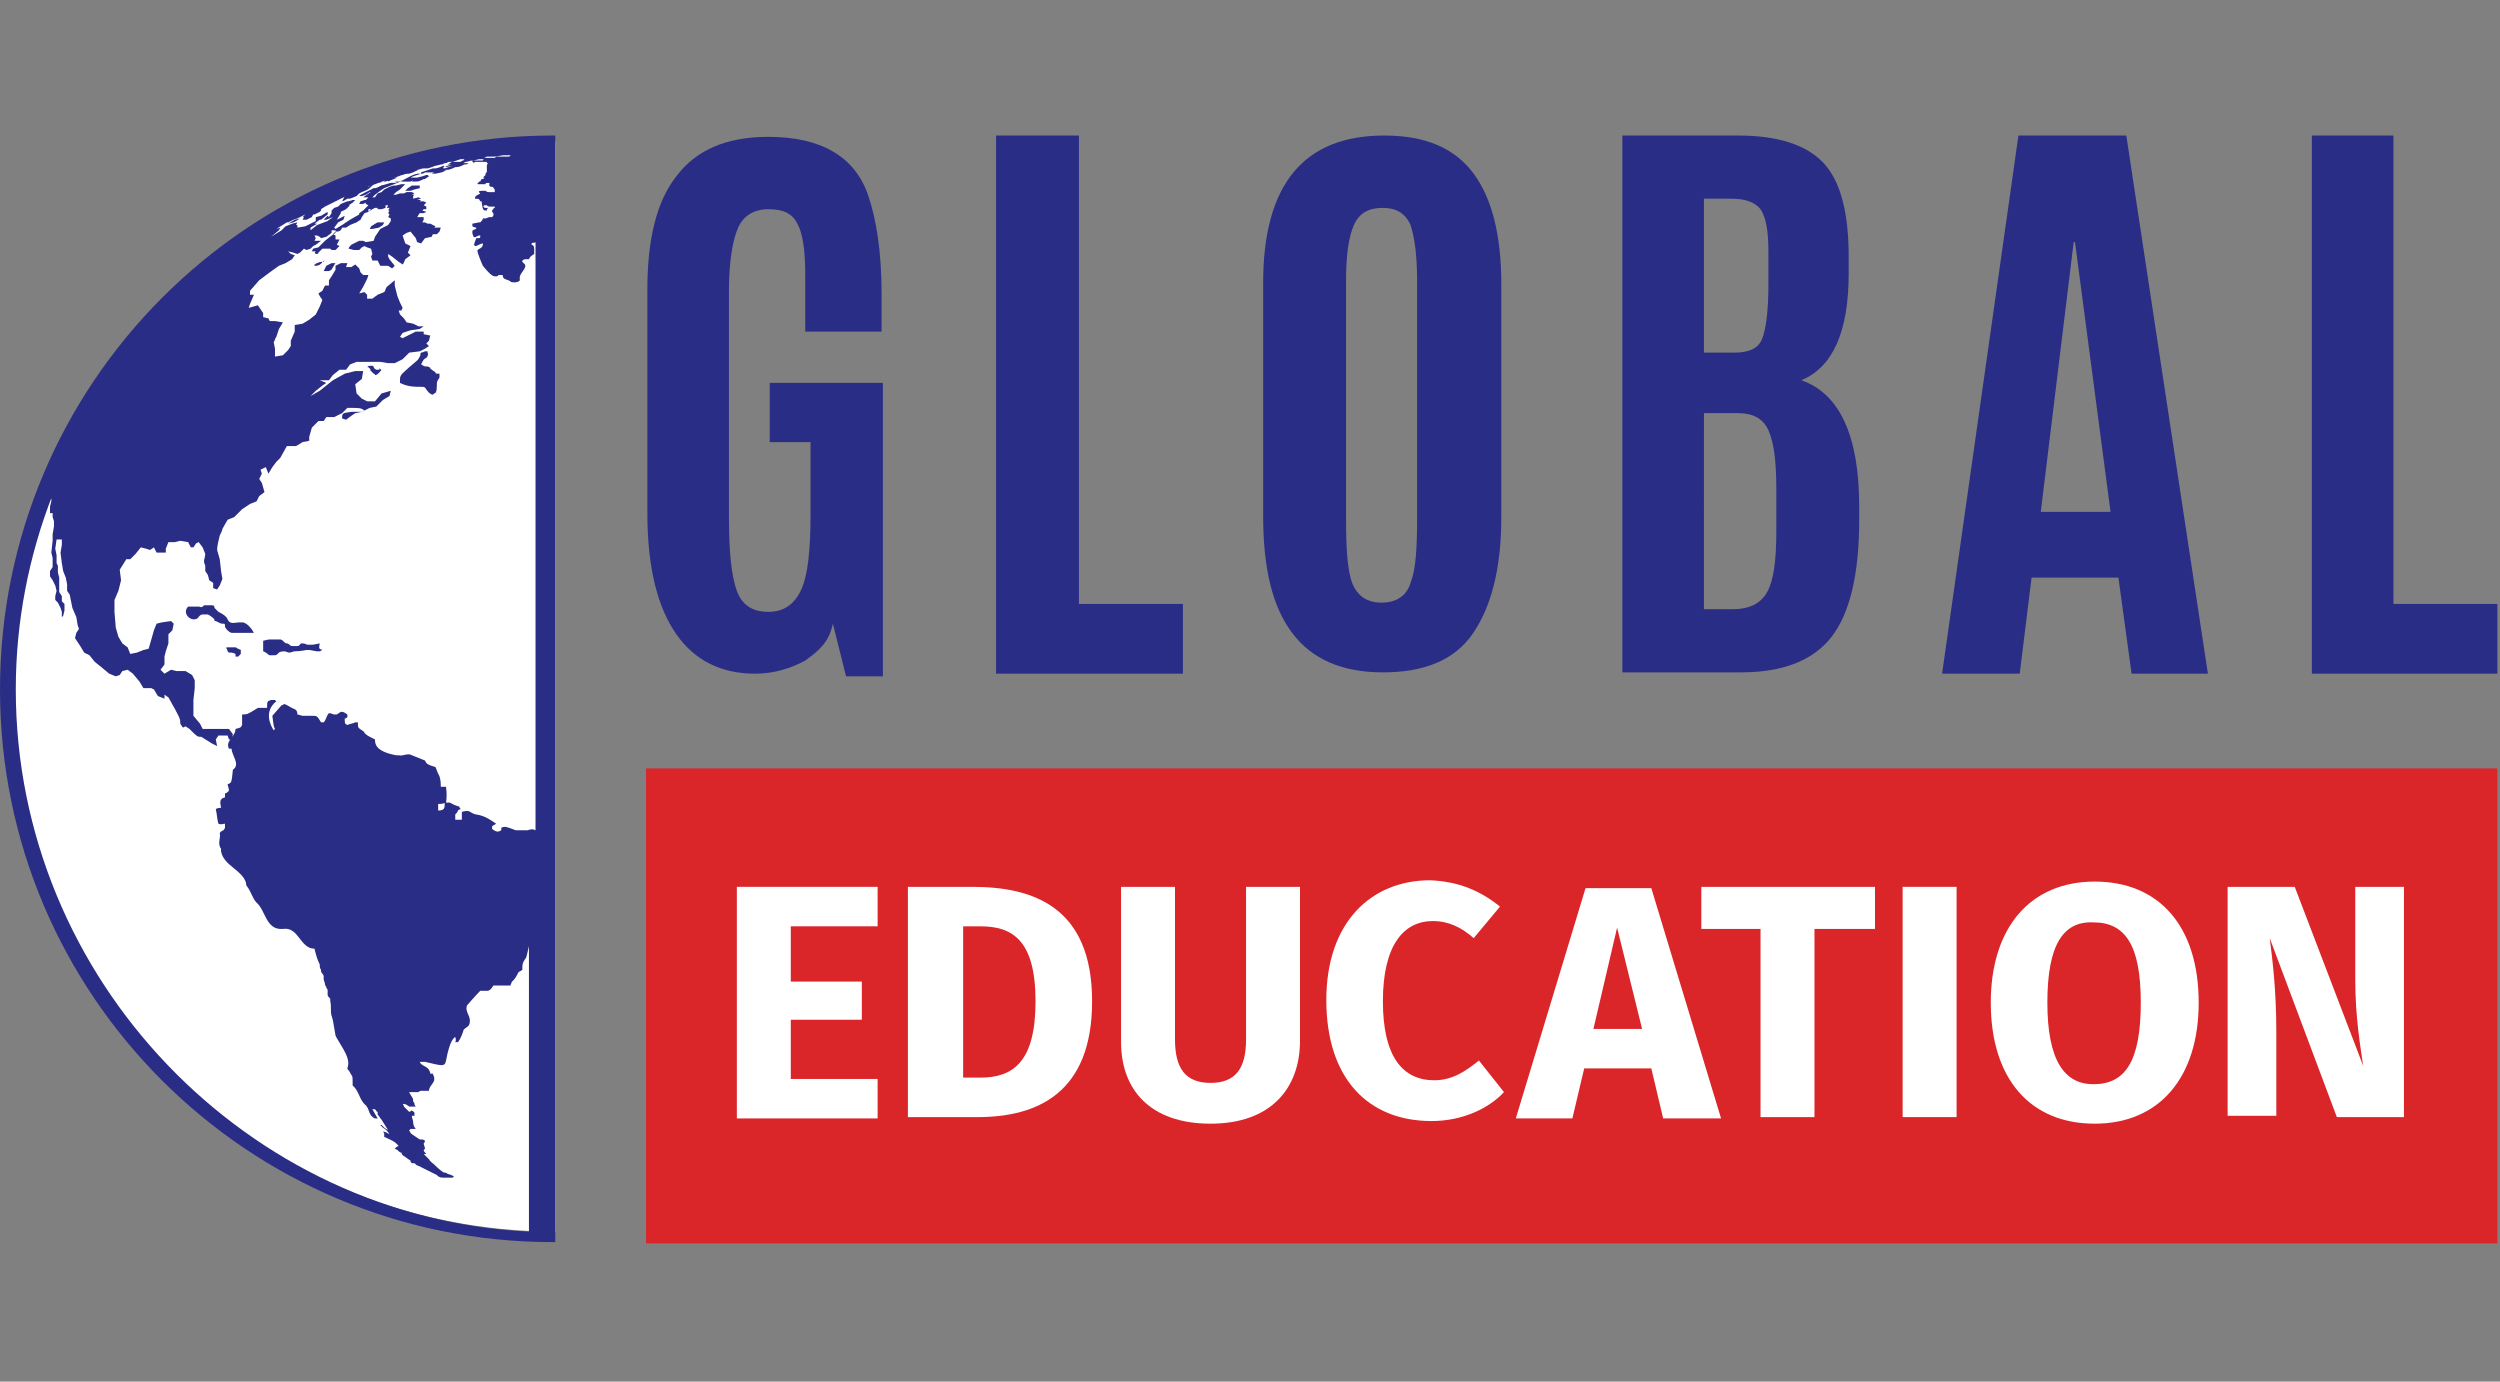 <?xml version="1.0" encoding="utf-8"?>
<!-- Generator: Adobe Illustrator 21.1.0, SVG Export Plug-In . SVG Version: 6.00 Build 0)  -->
<svg version="1.0" id="Warstwa_1" xmlns="http://www.w3.org/2000/svg" xmlns:xlink="http://www.w3.org/1999/xlink" x="0px" y="0px"
	 viewBox="0 0 190 105" enable-background="new 0 0 190 105" xml:space="preserve">
<rect x="0" y="0" width="190" height="105" fill="#808080" stroke="none"/>
<g>
	<path fill="#2A2D85" d="M57.4,51.2c-2.6,0-4.6-1-6-3c-1.4-2-2.2-5-2.2-9.2v-17c0-3.8,0.7-6.7,2.2-8.6c1.5-2,3.8-3,7-3
		c4,0,6.6,1.5,7.6,4.5c0.6,1.8,1,4.2,1,7.4v2.9h-5.8v-4.3c0-1.9-0.2-3.2-0.6-3.9c-0.4-0.8-1.1-1.1-2.2-1.1c-1.1,0-1.9,0.5-2.3,1.4
		c-0.4,0.9-0.7,2.5-0.7,4.8v17.2c0,2.7,0.2,4.5,0.6,5.6c0.4,1.1,1.2,1.6,2.4,1.6c1.2,0,2-0.6,2.5-1.7c0.5-1.1,0.7-3,0.7-5.7v-5.5
		h-3.1v-4.5h8.6v22.3h-2.8l-1-4c-0.3,1.4-1,2-2.1,2.8C60.1,50.8,58.8,51.2,57.4,51.2"/>
	<path fill="#2A2D85" d="M75.7,51.2V10.3H82v35.6h7.9v5.3H75.7z M75.7,51.2"/>
	<path fill="#2A2D85" d="M102.8,44.4c0.4,0.9,1.1,1.4,2.2,1.4c1.1,0,1.9-0.5,2.2-1.5c0.4-1,0.5-2.6,0.5-5V21.3
		c0-1.9-0.2-3.3-0.5-4.2c-0.4-0.9-1.1-1.3-2.1-1.3c-1.1,0-1.8,0.4-2.2,1.3c-0.4,0.9-0.6,2.3-0.6,4.2v18.1
		C102.3,41.7,102.4,43.4,102.8,44.4 M111.9,48.2c-1.4,2-3.7,2.9-6.8,2.9c-3.1,0-5.4-1-6.9-3c-1.5-2-2.2-4.9-2.2-8.9V21.5
		c0-7.5,3.1-11.2,9.2-11.2c3.2,0,5.4,1,6.8,2.9c1.4,1.9,2.1,4.7,2.1,8.4v17.7C114.1,43.3,113.3,46.2,111.9,48.2"/>
	<path fill="#2A2D85" d="M129.5,46.3h2.2c1.2,0,2.1-0.4,2.6-1.3c0.5-0.9,0.7-2.4,0.7-4.6v-3.3c0-2.1-0.2-3.5-0.6-4.4
		c-0.4-0.9-1.2-1.3-2.3-1.3h-2.6V46.3z M129.5,26.8h2.3c1.1,0,1.8-0.3,2.1-1c0.3-0.7,0.5-2.1,0.5-4.2v-2.5c0-1.6-0.2-2.6-0.6-3.2
		c-0.4-0.5-1.1-0.8-2.2-0.8h-2.1V26.8z M140.5,20.8c0,4.4-1.2,7.1-3.6,8.1c2.9,1,4.4,4.2,4.4,9.6v1c0,4.1-0.7,7.1-2.1,8.9
		c-1.4,1.8-3.7,2.7-6.9,2.7h-9V10.3h8.8c3,0,5.2,0.7,6.5,2.1c1.3,1.4,1.9,3.8,1.9,7.1V20.8z M140.5,20.8"/>
	<path fill="#2A2D85" d="M160.4,38.9l-2.7-20.5h-0.1l-2.5,20.5H160.4z M147.6,51.2l5.8-40.9h8.2l6.2,40.9H162l-1-7.3h-6.6l-0.9,7.3
		H147.6z M147.6,51.2"/>
	<path fill="#2A2D85" d="M175.7,51.2V10.3h6.2v35.6h7.9v5.3H175.7z M175.7,51.2"/>
	<rect x="49.1" y="58.4" fill="#DA2529" width="140.7" height="36.1"/>
	<path fill="#FFFFFF" d="M60.1,70.4v4.2h5.4v2.9h-5.4V82h6.6v3H56V67.4h10.7v3H60.1z M60.1,70.4"/>
	<path fill="#FFFFFF" d="M73.1,81.9h1.4c2.5,0,4.2-1.2,4.2-5.8c0-4.7-1.8-5.7-4.2-5.7h-1.3V81.9z M83,76.1c0,7-4.2,8.8-8.7,8.8H69
		V67.4h4.9C78.5,67.4,83,68.9,83,76.1"/>
	<path fill="#FFFFFF" d="M92,85.4c-4.6,0-6.8-2.6-6.8-6.2V67.4h4.1V79c0,2.2,0.8,3.3,2.7,3.3c1.9,0,2.7-1.1,2.7-3.3V67.4h4.1v11.7
		C98.8,82.7,96.6,85.4,92,85.4"/>
	<path fill="#FFFFFF" d="M114,68.9l-2,2.4c-0.9-0.8-1.9-1.3-3.1-1.3c-2.2,0-3.8,1.8-3.8,6.1c0,4.2,1.5,6,3.9,6
		c1.4,0,2.4-0.7,3.4-1.5l1.9,2.4c-1.1,1.2-3.1,2.2-5.5,2.2c-4.8,0-8-3.2-8-9.2c0-5.9,3.4-9.1,7.9-9.1C110.9,67,112.5,67.7,114,68.9"
		/>
	<path fill="#FFFFFF" d="M122.9,70.5l-1.8,7.7h3.7L122.9,70.5z M120.4,81.2l-0.9,3.8h-4.3l5.3-17.5h5l5.3,17.5h-4.4l-0.9-3.8H120.4z
		 M120.4,81.2"/>
	<path fill="#FFFFFF" d="M137.9,70.6v14.3h-4.1V70.6h-4.5v-3.2h13.2v3.2H137.9z M137.9,70.6"/>
	<rect x="144.6" y="67.4" fill="#FFFFFF" width="4.1" height="17.5"/>
	<path fill="#FFFFFF" d="M155.6,76.2c0,4.4,1.3,6.2,3.5,6.2c2.4,0,3.6-1.7,3.6-6.2c0-4.4-1.2-6.1-3.6-6.1
		C156.8,70,155.6,71.8,155.6,76.2 M167.1,76.2c0,5.7-3,9.2-7.9,9.2c-4.9,0-7.9-3.4-7.9-9.2c0-5.7,3-9.2,7.9-9.2
		C164.1,67,167.1,70.4,167.1,76.2"/>
	<path fill="#FFFFFF" d="M177.6,84.9l-5.1-13.6c0.2,1.6,0.5,3.9,0.5,7.1v6.4h-3.7V67.4h5.1l5.2,13.6c-0.2-1.4-0.6-3.7-0.6-6.5v-7.1
		h3.7v17.5H177.6z M177.6,84.9"/>
	<path fill="#FFFFFF" d="M0.8,52.2c0,22.8,18.5,41.4,41.4,41.4V10.8C19.3,10.8,0.8,29.3,0.8,52.2"/>
	<g>
		<defs>
			<rect id="SVGID_1_" y="10.3" width="190" height="84.4"/>
		</defs>
		<clipPath id="SVGID_2_">
			<use xlink:href="#SVGID_1_"  overflow="visible"/>
		</clipPath>
		<path clip-path="url(#SVGID_2_)" fill="#2A2D85" d="M21.9,17L21.9,17l0.4-0.1l0.2-0.1l0.3-0.2l-0.4,0.1L21.9,17z M21.9,17"/>
		<path clip-path="url(#SVGID_2_)" fill="#2A2D85" d="M1.2,52.4c0-5.2,1-10.2,2.8-14.8l-0.1,0.2l0,0.3l-0.1,0.4l0,0.5
			c0.1,0,0.1,0,0.2,0l0,0.3l0.1,0.3l0,0.4L4,40.6L4,41.1L3.9,42l0.1,0.4L4,42.8l0,0.3l-0.2,0.3l0,0.4L4,44.1l0.2,0.4l0.1,0.4
			l-0.1,0.4l0,0.3l0.2,0.2l0.2,0.4l0.1,0.3l0,0.4l0.1-0.1l0.1-0.4l0-0.5l-0.2-0.2l0-0.4l-0.2-0.3v-0.6l0-0.5l-0.1-0.4l0-0.5
			l-0.1-0.2l0-0.6l-0.1-0.5l0.1-0.7l0.2,0L4.7,41l0,0.4L4.6,42l0.1,0.8l0.1,0.6L5,43.9l0.1,0.5l0,0.5l0.2,0.3l0.1,0.5l0.1,0.5
			l0.3,0.7l0.1,0.6L6,47.8l-0.2,0.3l-0.1,0.4l0.4,0.6l0.3,0.5l0.4,0.2l0.4,0.5l0.5,0.4l0.6,0.5l0.5,0.2l0.3-0.1L9.3,51l0.4-0.1
			l0.4,0.3l0.5,0.6l0.3,0.5c0.1,0,0.3,0,0.4,0c0.1,0,0.1,0,0.2,0l0.2,0.1l0.3,0.5l0.5,0.2l0-0.3l0.3,0.2c0.9,1.6,0.9,1.6,0.9,2
			l0.2,0.3l0.2-0.1l0.3,0.2C15,56,15,56,15.3,56l0.8,0.5l0.4,0.2l-0.1-0.5l0.2-0.3l0.7,0l0.1,0.3l0.2,0l0.1-0.4l-0.3-0.4
			c-0.3,0-0.5,0-0.8,0l-0.5,0l-0.7,0L15.2,55l-0.5-0.6l0-0.5c0-0.2,0-0.5,0-0.7l0.1-0.9c0-0.2,0-0.4,0-0.6l-0.2-0.4l-0.5-0.3
			L13.4,51L13,50.9l-0.5,0.3l-0.3-0.3l0.3-0.4v-0.3c0-0.1,0-0.2,0-0.3l0.1-0.4l0.2-0.6c0-0.2,0-0.5,0-0.7l0.3-0.3l0.1-0.5l-0.2-0.2
			l-0.7,0.1l-0.4,0.1l-0.2,0.5l-0.2,0.7l-0.2,0.7l-0.4,0.1l-0.5,0.2l-0.5,0.1l-0.2-0.5l-0.4-0.3L9,48.4l-0.2-0.7l-0.1-1.2l0-0.9
			L9,44.9l0.2-0.8l-0.1-0.8l0.5-0.8l0.3,0l0.4-0.4l0.4-0.5l0.4,0.1l0.3,0.1l0.3-0.2l0.2,0.4c0.1,0,0.3,0,0.4,0l0.3,0l0-0.3l0.2-0.5
			l0.5,0l0.4-0.1l0.6,0.1l0.2,0.4c0.1,0,0.1,0,0.2,0l0.2-0.3l0.2-0.1l0.3,0.4l0.2,0.5c0,0.2-0.1,0.4-0.1,0.6l0.1,0.3l0,0.4l0.2,0.3
			l0.1,0.4l0.3,0.2l0,0.4l0.3,0.1l0.2-0.3l0.2-0.5l-0.1-0.6l-0.1-0.9l-0.2-0.7c0-0.3,0.1-0.7,0.2-1.1c0.1-0.2,0.2-0.4,0.2-0.5
			l0.4-0.7l0.5-0.2l0.6-0.6l0.6-0.4l0.5-0.2l0.2-0.4l0.4-0.3l-0.2-0.7l-0.2-0.3l0.2-0.4l-0.1-0.3l0.4-0.2l0.2,0.5l0.3-0.5l0.3-0.4
			l0.3-0.3l0.5-0.9c0.2,0,0.5,0,0.7,0l0.5-0.3l0.5-0.1l0-0.3l0.2-0.7l0.5-0.5c0.1,0,0.3,0,0.4,0l0.2-0.3l0.6,0l0.6-0.3l0.4-0.4
			c1,0,1,0,1.3,0.2c-0.1,0-0.1,0.1-0.2,0.1c-0.2,0-0.5,0-0.8,0C26,31.4,26,31.4,26,31.8l0.3,0.1l0.4-0.3l0.3-0.2l0.5-0.1l0.6-0.3
			l0.5-0.1l0.5-0.5l0.5-0.3l0.1-0.4L29,29.9l-0.5,0.6l-0.6,0l-0.4-0.2l-0.4-0.4L27,29.2l0.5-0.4l0.1-0.6l-0.6,0l-0.8,0.2l-0.9,0.5
			l-1,0.8l-0.7,0.4l0.4-0.4l0.5-0.4l0.3-0.2l-0.5-0.2c0.2,0,0.5,0,0.7,0l0.3-0.4l0.5-0.4l0.5,0l0.3-0.4l0.5-0.2c0.2,0,0.4,0,0.6,0
			l1.2,0l0.6,0.1l0.5,0l0.6-0.3l0.5-0.5l0.8-0.1l0.4-0.2l0.3-0.2l-0.2-0.2l0.2-0.2l0.1-0.4l-0.5-0.1l0-0.2c-0.2,0-0.4,0-0.6,0
			L31,25.5l-0.4,0.2l-0.2-0.1l0.2-0.3l0.6-0.2l0.7-0.1l0.3-0.2l-0.4,0l-0.4-0.2l-0.5-0.1l-0.2-0.3l-0.3-0.3l-0.1-0.3l0.2,0l0.1-0.2
			l-0.2-0.4l-0.2-0.5l-0.2-0.8l0-0.4l-0.6,0.5c-0.1,0.1-0.1,0.3-0.2,0.4l-0.5,0.2l-0.4,0.3l-0.4,0l0-0.3l-0.2-0.2l-0.4,0.1l0.3-0.5
			c0.1-0.2,0.2-0.4,0.3-0.6l0.1-0.3l-0.4,0l-0.2-0.2l-0.1-0.3l-0.3-0.3l-0.3,0.2l-0.4,0L26.4,20c-0.2,0-0.3,0-0.5,0l-0.4,0.2l0,0.3
			L25.2,21L25,21.3L25,21.7c-0.1,0-0.2,0-0.3,0l-0.2,0.4l-0.3,0.2l0.1,0.2l0.2,0.3l-0.2,0.5c-0.1,0.2-0.2,0.4-0.3,0.6l-0.5,0.4
			l-0.5,0.3l-0.6,0.1l0,0.5c-0.1,0.2-0.2,0.5-0.3,0.7l0,0.4l-0.2,0.3l-0.4,0.4l-0.6,0.1l0-0.6l-0.1-0.5c0.1-0.1,0.1-0.3,0.2-0.4
			l0.2-0.6l0.3-0.5l-0.6-0.1l-0.4,0l-0.1-0.2l-0.4-0.1l0-0.3l-0.2-0.3l-0.2-0.3l-0.7,0.2l0.1-0.3l0.3-0.7L19,22.4l0-0.3l0.7-0.8
			l0.8-0.6l0.7-0.5l0.5-0.2l0.5-0.3l0.2-0.3l-0.3-0.1l-0.2-0.2l0.4,0.1l0.3,0.1l0.2-0.1l0.3-0.3l0.2,0.1l0.3-0.1l0.2-0.2l0.2-0.1
			l0.4-0.3l-0.2,0l-0.3,0l0.1-0.2l-0.1-0.2l0.2,0l0.2,0.1l0.1,0.1l0.4-0.1l0.4-0.3l0-0.2c0.1,0,0.2,0,0.3,0l0,0.2l-0.3,0.2l-0.5,0.4
			c-0.2,0.2-0.3,0.3-0.5,0.5l-0.4,0.1l-0.1,0.2l0.3,0c-0.1,0.1-0.1,0.1,0,0.2c0.1,0,0.2,0,0.2-0.1l0.3-0.3l0.4,0l0.2,0l0.1,0.1
			c0.1,0,0.2,0,0.3,0l0.3-0.3l-0.2-0.1l0.2-0.4l-0.3,0l0-0.3l-0.2-0.1c0.1-0.1,0.1-0.1,0.2-0.2l0.2,0l0.2-0.1l0.1-0.2
			c0.1,0,0.2,0,0.3,0l0.3-0.2l0.5-0.2l0.3-0.2l0.1-0.2l0.2-0.3l0.3-0.1l0.3-0.2l0.1-0.2L28,16.1L28,15.9c0.1,0,0.2,0,0.3,0l0.2-0.1
			l0.2,0l0,0.1l0.3,0l0.3-0.1l0-0.2l0.2,0l-0.1,0.2l0.2,0l-0.1,0.2l0.1,0l-0.1,0.2l0.1,0.1l-0.1,0.2l0.2,0.1l0,0.2l-0.2,0.3
			l-0.6,0.3L28.5,18l-0.1,0.3l-0.6,0.1l-0.2-0.1c-0.1,0-0.2,0-0.3,0l-0.6,0.3c-0.1,0.1-0.2,0.2-0.2,0.3l0.4,0.1l0.4,0l0.2-0.2
			l0.2-0.1l0.2,0.1l0.3,0.1l0.1,0.4l-0.1,0.2l0.1,0.3c0.1,0,0.3,0,0.4,0l0.2,0.4l0.6,0l0.3,0.2l0.2-0.2l-0.4-0.5l-0.1-0.2l0-0.2
			l0.3,0.2l0.5,0.4l0.3,0.2c0.1-0.1,0.1-0.2,0.2-0.4l0.4-0.3l-0.2-0.2l0.2-0.5l-0.4-0.2l-0.2-0.6l0.3-0.2l0.3-0.1l0.4,0.5l0.1,0.3
			l0.3,0.1l0.3-0.4l0.5-0.1l0.1-0.2c0.1,0,0.2,0,0.3,0l0.2-0.2l0.1-0.3c-0.2,0-0.3,0-0.5,0c0,0,0.1-0.1,0.1-0.1L32.7,17l-0.2,0
			l-0.2-0.1c-0.1,0-0.2,0-0.2,0l0.1-0.2l0-0.2c-0.1,0-0.3,0-0.4,0l-0.1,0c0.1-0.1,0.1-0.2,0.2-0.3c0.1,0,0.2,0,0.3,0l0.2-0.1
			l-0.3-0.1l0.1-0.1l0.2,0l0-0.2l-0.2-0.1l0.2-0.2l-0.2-0.1l-0.3,0l0.1-0.1l-0.2,0l-0.1,0l0.3-0.1l-0.2-0.1l-0.4,0.1l0-0.2l0.1-0.1
			l-0.2,0l0.2-0.1l-0.2-0.1c-0.1,0-0.2,0-0.4,0l-0.2,0.1l-0.2,0l-0.1,0l-0.3,0.1l-0.2,0l0.2-0.2l0.3-0.2l0.2-0.2l0.2-0.2
			c-0.1,0-0.2,0-0.3,0l-0.4,0.1l-0.2,0l-0.3,0.1l-0.4,0.2l-0.2,0.2l-0.3,0.1l-0.2,0.3l-0.2,0l0.2-0.2l0.4-0.3l0.3-0.2l0.5-0.2
			l0.5-0.2c-0.1,0-0.2,0-0.2,0l-0.3,0l-0.7,0.2l-0.7,0.4l-0.7,0.5l0.2,0l0.2,0l-0.2,0.2l-0.1,0l-0.3,0.1l-0.1,0.2c0.1,0,0.2,0,0.3,0
			l0.2-0.1l0,0.1l0.2,0.1L27.6,16l-0.3,0.2l0,0.1l-0.7,0.4L26,17.1l-0.5,0.3l-0.1-0.1l0.3-0.4l0.4-0.2l0.1-0.3l-0.6,0.3l0.3-0.5
			l0-0.1l0.4-0.2l0.3-0.3l-0.1,0l0.3-0.2l0.2-0.2l-0.2,0l-0.3,0.1l-0.1,0l-0.5,0.2l-0.2,0.2l-0.3,0.1l-0.2,0.2l0,0.2L25,16.5
			l-0.1-0.1l-0.3,0.3l0.2,0l0.5-0.2c-0.1,0.1-0.3,0.2-0.4,0.3l-0.8,0.3l-0.5,0.4l0-0.2l0.5-0.3c-0.1,0-0.1,0-0.2,0l0.4-0.3
			c0,0,0.1,0,0.1,0l0.5-0.4l0-0.2l-0.5,0.3l-0.4,0.1L24,16.8L23.6,17l-0.4,0.2l-0.6,0.1l0-0.2l-0.1,0l0.1-0.2L22.2,17l-0.5,0.2
			l-0.3,0.3L20.6,18l0.6-0.5l0.1-0.2L21,17.4c0.3-0.2,0.5-0.3,0.8-0.5l0.1,0l0.4-0.2l0.3-0.1l0.4-0.2l0.2-0.1L23,16.5l0.1,0
			l-0.1,0.2l0.1,0l0.2,0l0.4-0.2l0.1-0.2l0.1,0l0.2-0.1l0.2-0.1l0.1-0.1l0-0.1l0.3-0.2l0.4-0.2l0.2-0.1l0.6-0.3l0.2-0.1
			c0.1,0,0.1-0.1,0.2-0.1c0,0,0,0-0.1,0l0.3-0.1l0.4-0.2l0,0c0.8-0.3,1.6-0.6,2.4-0.9l0,0l-0.4,0.2l0.2-0.1l0.1,0l0.1,0l0.3-0.1
			c0.1-0.1,0.3-0.1,0.4-0.2c0.1,0,0.2-0.1,0.3-0.1c0,0,0.2-0.1,0.3-0.1c0.2-0.1,0.4-0.1,0.5-0.1l-0.1,0l-0.1,0.1L31,13.2l0.1,0
			l0.3-0.1l0.2-0.1l0.2-0.1c0,0-0.1,0-0.1,0l0.1,0l-0.1,0c0.2,0,0.3-0.1,0.5-0.1l0.1,0l0.2,0c0.1,0,0.2-0.1,0.2-0.1
			c0.3-0.1,0.5-0.1,0.8-0.2l0.1,0l0,0l0.2-0.1l0.1,0c0,0,0,0,0.2-0.1l0.2,0c0,0,0.1,0,0.1,0l0,0c0.3-0.1,0.3-0.1,0.3-0.1l0,0
			c0,0,0,0,0.3-0.1c0,0,0.1,0,0.1,0c0.1,0,0.1,0,0.2,0l-0.1,0.1l0,0l0.1,0c-0.1,0-0.2,0-0.3,0.1c-0.1,0-0.2,0.1-0.2,0.1l0.2-0.1l0,0
			l-0.2,0l-0.2,0l-0.2,0c-0.1,0-0.2,0.1-0.2,0.1l-0.2,0.1l0,0c0,0,0.1,0,0.1,0l0.2,0l-0.3,0.1l-0.2,0.1c0.1,0,0.1,0,0.6-0.1
			l-0.3,0.1l-0.3,0.1l-0.1,0l0-0.1l0.1-0.1c0,0-0.1,0-0.1,0c-0.5,0.2-0.5,0.2-0.8,0.2l-0.3,0.1L32,13.1l0,0.1c0.1,0,0.2,0,0.3-0.1
			c0,0,0,0,0.4,0l0,0c0.1,0,0.1,0,0.2,0c0,0,0.1,0,0.1,0c-0.2,0.1-0.2,0.1-0.2,0.1c0.1,0,0.1,0,0.2,0c0,0,0.1,0,0.1,0
			c0.5-0.1,0.5-0.1,0.7-0.2l0.2-0.1l-0.3,0.1l0.2-0.1l0.2,0l0.3-0.1l0.2-0.1l0.1,0c0.2,0,0.4-0.1,0.6-0.2c0,0,0.1,0,0.1,0
			c0,0,0.1,0,0.2-0.1l0,0h0l-0.2,0l-0.2,0l0.2-0.1c0.2,0,0.3-0.1,0.5-0.1l0.1,0l-0.1,0c0.1,0,0.1,0,0.5-0.1l0.1-0.1l0.1,0l-0.1,0
			l0.1,0l0.2,0l0.2-0.1l0,0c0,0,0.1,0,0.1,0l0.1,0l0.2,0l0.2,0c0.2,0,0.5-0.1,0.7-0.1l0.1,0l0.1,0l0,0c0.1,0,0.2,0,0.4,0
			c0,0,0,0,0,0l0,0l0,0l0,0c-0.1,0-0.1,0-0.2,0.1l-0.1,0l0,0l0,0l-0.1,0l-0.1,0c-0.1,0-0.2,0-0.2,0c0,0-0.1,0-0.1,0l0,0l-0.1,0l0,0
			h0l0,0l0,0l0,0l0,0l0,0l0,0h0l0,0c0,0-0.1,0-0.1,0l0,0c0,0-0.1,0-0.1,0l0,0l0,0l0,0h0c0,0,0.1,0,0.1,0l0,0l0,0c0,0-0.1,0-0.1,0
			l0,0l0,0l0,0c0,0-0.1,0-0.2,0.1c0,0-0.1,0-0.1,0l0,0l-0.1,0h0c0,0-0.1,0-0.1,0l-0.1,0c0,0,0,0-0.1,0c0,0-0.1,0-0.1,0l0,0
			c0,0,0,0-0.1,0l-0.1,0l0,0c0,0-0.1,0-0.1,0l-0.1,0c-0.1,0-0.1,0-0.2,0l0,0l0,0l0,0l0,0l0,0l0,0l0,0l0,0l-0.1,0
			c-0.2,0.1-0.2,0.1-0.3,0.1l0.1,0l0,0c0,0,0.1,0,0.2,0l0,0l0,0l0,0l0.1,0c0,0,0,0,0.1,0l0.1,0l0,0c0,0,0.1,0,0.1,0l0.1,0
			c0,0,0,0,0,0h0c0,0-0.1,0-0.1,0.1l-0.1,0l0,0c0,0-0.1,0-0.1,0h0l0,0l0,0h0l0,0l0,0h-0.1c0,0,0,0,0,0c0,0-0.1,0-0.1,0h0l-0.1,0l0,0
			l-0.1,0c0,0-0.1,0-0.1,0c-0.1,0-0.1,0-0.1,0.1l0,0c0,0,0.1,0,0.1,0.1l0,0l-0.1,0l0,0l0,0l0,0l0,0l0,0l0,0l0,0l0,0l0,0l0,0l0,0l0,0
			l0,0l0.1,0h0l0,0l0,0l0,0l0.1-0.1c0,0,0,0,0,0c0,0,0.1,0,0.1,0l0,0l0,0l0,0l0,0l0.1,0h0.1l0,0c0,0,0.1,0,0.1,0l0,0l0,0l0,0l0,0h0
			l0,0l0,0l0.1,0l0,0l0,0h0.1l0.1,0h0l0,0l0,0l0,0l0,0c0,0,0.1,0,0.1,0l0,0l0,0l0,0l0.1,0h0v0.1l0,0c0,0,0,0,0.1,0l0,0
			c0,0-0.1,0.1-0.1,0.2v0l0,0l0,0h0l0,0l0,0l0,0l0,0.1l0,0l0,0.1l0,0l0,0l0,0l0,0.1l0,0.1l0,0l0,0.1l0,0c-0.1,0-0.1,0.1-0.1,0.2
			c0,0-0.1,0.1-0.1,0.1c-0.1,0.1-0.1,0.1-0.1,0.1h0.1c0,0,0,0.1-0.1,0.1c0,0-0.1,0-0.1,0c0,0.1-0.1,0.1-0.1,0.2h-0.1
			c0,0,0,0.1-0.1,0.1l0,0.1c0,0,0.1,0,0.1,0c0,0,0,0,0.1,0l0.1,0c0.1,0,0.2,0,0.3,0c0-0.1,0-0.1,0.3-0.1c0,0.1-0.1,0.3,0.2,0.3h0
			c0.1,0,0.1,0.1,0.2,0.2l0,0.1l0,0.1c0,0-0.1,0-0.2,0l-0.1,0h-0.1c-0.1,0-0.2,0-0.3-0.1c-0.5,0-0.5,0-0.5,0.1l0.1,0.1
			c-0.1,0.1-0.3,0.1-0.4,0.3l0,0.1c0.3,0,0.3,0,0.4,0.2l0.1,0C36.7,16,36.7,16,37,16c0-0.1,0-0.1,0.1-0.2c-0.1,0-0.2,0-0.3,0l0-0.1
			c0,0-0.1,0-0.1,0l0.1-0.1c0,0,0.1,0,0.2,0c0.1,0.1,0.1,0.1,0.3,0.1h0.2c0,0,0.1,0,0.1,0l0,0.1l0,0c-0.1,0-0.1,0.1-0.2,0.2
			c0,0,0,0,0,0.1c0.1,0.1,0.1,0.1,0.1,0.2c0,0.1,0,0.1-0.1,0.2c-0.1,0-0.1,0-0.2,0c-0.1,0-0.2,0.1-0.3,0.1h0c0,0-0.1,0-0.1,0
			c0,0-0.1,0-0.1,0c0,0.1-0.1,0.2-0.2,0.3c0,0-0.1,0-0.1,0C35.9,17,35.9,17,35.9,17c0,0,0,0,0,0.1c0,0,0,0.1,0,0.1
			c0.2,0.1,0.3,0.1,0.3,0.1c0,0.2-0.3,0.1-0.3,0.3l0,0.1c0,0,0,0.1,0.1,0.3c0.1,0.1,0.3-0.1,0.4-0.1c0,0,0.1,0,0.1,0l0,0.1
			c0,0,0,0.1-0.1,0.1c0,0-0.1,0-0.1,0l-0.1,0c-0.2,0.5-0.2,0.5-0.1,0.6c0.2,0,0.4-0.2,0.6-0.2c0,0.1,0,0.2-0.1,0.3
			c-0.1,0.1-0.2,0.1-0.3,0.2c-0.1,0.1,0.4,1.2,0.4,1.2c0.4,0.5,0.7,0.8,0.9,0.8c0,0,0.1,0,0.1,0c0.1,0,0.1,0,0.2-0.1l0.1,0
			c0.1,0,0.1,0,0.2,0c0,0.4,0.4,0.3,0.6,0.5c0.1,0.1,0.8,0.1,0.7-0.2c0,0,0-0.1,0-0.1c0-0.4,0.7-0.8,0.3-1.1c0,0-0.3-0.2,0.1-0.3
			c0,0,0.1,0,0.1,0c0.1,0,0.1,0,0.2,0c0.1-0.2,0.1-0.2,0.4-0.4c0-0.1,0-0.3,0-0.4l0,0c0-0.2-0.1-0.3-0.2-0.3l0-0.1
			c0.1-0.1,0.2,0,0.3-0.1v44.7c-0.2-0.1-0.3-0.1-0.6,0c-0.3,0-0.5,0-0.9,0c-0.8-0.3-0.8-0.3-1.1-0.2c0,0.1,0,0.2,0,0.2
			c-0.2,0.1-0.3,0.2-0.7-0.1c0-0.1,0-0.1,0-0.2c0.1-0.1,0.2-0.1,0.3-0.2c-0.3-0.2-0.8-0.6-1.5-0.7c0,0-0.1,0-0.3-0.1
			c-0.3-0.2-0.4-0.2-0.8-0.1c0,0.2,0,0.4,0,0.6c-0.2,0-0.4,0-0.5,0c0-0.1,0-0.2,0-0.4c0.1-0.1,0.2-0.2,0.2-0.3c0,0,0.1-0.1,0.2-0.1
			c0-0.1-0.1-0.1-0.1-0.2c0,0-0.4-0.1-0.7-0.3h-0.1c0,0-0.1,0-0.3,0c0,0.4,0,0.6-0.5,0.6c0-0.1,0-0.2,0-0.3l0-0.2
			c0.2,0,0.3,0,0.6-0.1c0.1-0.7,0-1,0-1.2c-0.1,0-0.3,0-0.4,0c0-0.2,0-0.5-0.1-0.8c-0.1-0.2-0.2-0.4-0.3-0.7
			c-0.7-0.2-0.7-0.3-0.8-0.5c-1-0.4-1-0.4-1-0.4c-0.3-0.2-0.7,0.1-1,0c-0.1,0-0.1,0-0.2,0c-1.6-0.3-1.6-0.9-1.6-1.2
			c-0.6-0.3-0.6-0.3-0.8-0.5c0,0,0-0.1-0.2-0.2c-0.3-0.2-0.3-0.2-0.3-0.6c0,0-0.1,0-0.2,0c-0.2,0.1-0.4,0.1-0.6,0.2
			c-0.2-0.1-0.2-0.1-0.2-0.5c0.1,0,0.1,0,0.2-0.1c0-0.1,0-0.1,0-0.2c-0.3-0.2-0.3-0.2-0.5-0.2l-0.3,0.2c0,0,0,0-0.2,0
			c-0.1,0-0.2-0.1-0.4-0.1c-0.2,0.2-0.2,0.5-0.4,0.7c-0.1,0-0.1,0-0.2,0c-0.3-0.5-0.3-0.5-0.7-0.5c-0.2,0-0.4,0-0.7,0
			c-0.1,0-0.3-0.1-0.4-0.1c0-0.1,0-0.3-0.2-0.4c-0.3-0.1-0.5-0.3-0.8-0.4c0,0-0.1,0.1-0.2,0.1c0,0,0,0-0.7,0.8
			c0.1,0.8,0.1,0.8,0.2,1c0,0-0.1,0.1-0.1,0.1c-0.2-0.3-0.8-1.4,0.2-2.2l-0.1-0.1c-0.1,0-0.2,0-0.3,0c-0.3,0.1-0.3,0.1-0.3,0.6
			c-0.2,0-0.4,0-0.7,0c-0.8,0.5-0.8,0.5-1.2,0.5c0,0.3,0,0.5,0,0.8c-0.1,0.2-0.1,0.2-0.5,0.3c0,0.6-0.8,0.9-0.5,1.5
			c0.1,0,0.1,0,0.2,0c0,0.5,0.7,1.2,0.1,1.6c-0.1,1-0.1,1-0.4,1.1c0,0.1,0.1,0.3,0.1,0.5c-0.1,0.1-0.2,0.2-0.3,0.2
			c0,0.1,0,0.2,0,0.3c-0.4,0.1-0.4,0.3-0.3,0.8c-0.1,0-0.3,0-0.4,0.1c0.1,0.4,0.1,0.8,0.2,1.1c0.2,0.1,0.4,0,0.5,0
			c0,0.1,0,0.2,0,0.3c0,0.1-0.1,0.1-0.1,0.2c-0.1,0-0.2,0.1-0.3,0.2c0.1,0.4-0.2,0.8,0.1,1.2c0,0,0,0.1,0,0.2
			c0.2,1.1,1.6,1.4,1.9,2.4c0,0.1,0,0.2,0.1,0.3c0.3,0.4,0.4,0.9,0.7,1.2c0.7,0.6,0.7,2.1,2,2c1.2-0.2,1.3,1.5,2.4,1.5
			c0.1,0.4,0.2,0.8,0.4,1.2c0,0.1,0,0.3,0.1,0.4l0,0.1c0,0,0,0.1,0.1,0.2c0,0,0.1,0.1,0.1,0.2c0,0,0,0,0,0.2c0,0.1,0.1,0.3,0.1,0.4
			l0,0c0,0,0,0.1,0.1,0.2c0,0.1,0,0.1,0.1,0.2l0,0.1c0,0,0,0.1,0,0.3c0,0.1,0.1,0.2,0.2,0.3c0,0,0,0.1,0,0.1c0,0,0,0.1,0,0.1
			c0.1,0.4,0,0.8,0.1,1.1c0.1,0.3,0.1,0.3,0.3,1.5c0,0,0,0,0.1,0.2c0.8,1.3,1,1.7,0.8,2.3c0,0.1,0.1,0.1,0.2,0.3
			c0,0.1,0.1,0.1,0.1,0.2c0.1,0.1,0.1,0.1,0.1,0.8c0.5,0.4,0.5,1.1,1,1.5c0.3,0.3,0.2,0.8,0.7,1c0.1,0,0.1,0,0.2,0l-0.4-0.7
			c0.1,0,0.2,0,0.2,0c0.1,0.1,0.1,0.2,0.2,0.2c0,0.1,0,0.1,0,0.2c0.1,0.1,0.2,0.3,0.3,0.4c0,0,0,0,0.5,0.8c-0.1-0.1-0.2-0.1-0.3-0.2
			l-0.1-0.1c0,0-0.1-0.1-0.1-0.1c0,0,0,0-0.1,0c0.1,0.1,0.1,0.1,0.2,0.2c0.3,0.2,0.3,0.2,0.5,0.5c-0.2-0.1-0.3-0.2-0.5-0.2
			c0.1,0.1,0.1,0.1,0.1,0.2c0,0.1,0,0.1,0,0.2c0.4,0.2,0.8,0.3,1.1,0.7c-0.1,0-0.2,0.1-0.3,0.2c0,0,0,0,0.2,0.1
			c0.1,0.1,0.2,0.2,0.3,0.2c0,0,0,0,0.1,0.2c0.2,0.1,0.4,0.3,0.6,0.4l0,0.1l0.1,0.1c0,0,0.1,0,0.2,0c0.1,0.1,0.2,0.2,0.3,0.2l0,0
			l1.4,0.7c0,0,0,0,0.1,0.1c0.2,0.1,0.2,0.1,0.5,0.1c0,0,0,0,0.2,0c0.1,0,0.2,0,0.4,0c0,0,0.1-0.1,0.1-0.1c-0.2-0.1-0.2-0.1-0.5-0.2
			c0,0-0.1-0.1-0.3-0.1c0,0-0.3-0.2-0.6-0.5c0,0,0,0-0.1-0.1c-0.1-0.1-0.3-0.2-0.4-0.4c0,0,0,0-0.1-0.1c-0.1-0.1-0.1-0.1-0.2-0.2
			c0,0-0.1-0.1-0.1-0.1c0.1,0,0.2,0,0.2,0c-0.1-0.1-0.2-0.2-0.2-0.3c0,0,0.1-0.1,0.1-0.1c0-0.1-0.1-0.3-0.1-0.4c0,0,0.1-0.1,0.1-0.2
			c0,0-0.1-0.1-0.2-0.1c-0.1,0-0.1,0-0.2,0c-0.6-0.4-0.6-0.4-0.7-0.5c0,0,0,0-0.1-0.2c0,0,0.1-0.1,0.1-0.1c0.1,0,0.2,0,0.4,0
			c-0.1-0.1-0.2-0.3-0.2-0.5c0-0.2-0.1-0.3-0.1-0.5c0.1,0,0.1,0,0.2,0c0-0.1,0-0.1,0-0.2c0,0,0-0.1-0.2-0.2h0l0,0h0l0,0
			c-0.1,0-0.1,0.1-0.2,0.1c-0.1-0.1-0.1-0.1-0.4-0.4c0-0.1-0.1-0.2-0.1-0.2c0,0,0.1,0,0.1,0c0.1,0,0.3,0.1,0.4,0.2
			c0.2,0,0.3,0,0.5,0c0,0-0.1-0.1-0.1-0.2c0,0,0-0.1-0.1-0.2c0-0.2,0-0.2-0.2-0.5c0-0.1-0.1-0.1-0.1-0.2c0.1,0,0.2,0,0.4,0
			c0.1,0,0.1,0,0.3,0c0,0,0.1-0.1,0.2-0.1c0.1,0,0.3,0,0.4,0c0.1,0,0.1,0,0.2,0c0-0.3,0.3-0.5,0.4-0.8l0-0.2c0-0.1-0.1-0.2-0.1-0.3
			c0,0-0.1,0-0.2,0c0-0.1,0-0.1-0.1-0.3c-0.2-0.3-0.6-0.3-0.7-0.6c0.1,0,0.2,0,0.4,0c1.3,0.3,1.5,0.4,1.6-0.1
			c0.3-1.6,0.6-1.7,0.7-1.8c0,0.1,0.1,0.2,0,0.4c0.1,0,0.1,0,0.2,0c0.2-0.2,0.4-0.8,0.4-0.8c0-0.3,0.5-0.3,0.5-0.7
			c0.1-0.5-0.4-0.8-0.2-1.3c0,0,0.7-0.8,1-1.1c0.2,0,0.4,0,0.6,0c0.2-0.1,0.2-0.1,0.4-0.4c0.4,0,0.9,0,1.3,0c0-0.1,0.1-0.2,0.1-0.3
			c0.2-0.1,0.4-0.5,0.5-0.7c0.1-0.1,0.2-0.1,0.3-0.2c0-0.4,0-0.5,0.2-0.8c0.1-0.1,0.1-0.1,0.3-1c0,0,0,0,0-0.1v21.8
			C18.9,92.6,1.2,74.5,1.2,52.4 M35.8,12c0,0,0.1,0,0.1,0L35.8,12L35.8,12L35.8,12l-0.1,0C35.8,12,35.8,12,35.8,12 M39.3,11.6
			c0,0,0.1,0,0.1,0l0,0L39.3,11.6L39.3,11.6l0.1,0v0l0,0v0l0,0L39.3,11.6L39.3,11.6L39.3,11.6L39.3,11.6L39.3,11.6L39.3,11.6
			L39.3,11.6L39.3,11.6L39.3,11.6L39.3,11.6L39.3,11.6L39.3,11.6L39.3,11.6z M39.7,11.6L39.7,11.6L39.7,11.6l0.1,0l0,0l0,0l0,0
			c0,0,0,0,0.1,0l0,0l0,0l0,0L39.7,11.6L39.7,11.6L39.7,11.6C39.7,11.7,39.7,11.7,39.7,11.6 M40.1,11.6L40.1,11.6c0,0,0.1,0,0.1,0
			l0,0v0l0,0L40.1,11.6L40.1,11.6L40.1,11.6L40.1,11.6L40.1,11.6L40.1,11.6L40.1,11.6L40.1,11.6L40.1,11.6L40.1,11.6L40.1,11.6
			L40.1,11.6L40.1,11.6L40.1,11.6z M40.5,11.6L40.5,11.6L40.5,11.6L40.5,11.6L40.5,11.6L40.5,11.6L40.5,11.6L40.5,11.6L40.5,11.6
			L40.5,11.6L40.5,11.6L40.5,11.6L40.5,11.6L40.5,11.6l-0.1,0l-0.1,0l0,0l0,0l0,0l0,0l0,0C40.4,11.6,40.5,11.6,40.5,11.6 M42.2,11.5
			v-1.2c-0.1,0-0.1,0-0.2,0C18.8,10.3,0,29.2,0,52.4C0,75.6,18.8,94.4,42,94.4c0.1,0,0.1,0,0.2,0V11.5z M42.2,11.5"/>
	</g>
	<path fill="#2A2D85" d="M17.9,49.9c0.1,0,0.1,0,0.2,0c0,0,0,0,0.2-0.2l0,0c0-0.1,0-0.2,0-0.3c-0.1-0.1-0.1,0-0.2-0.1
		c-0.1,0-0.1-0.1-0.2-0.1l-0.1,0c-0.2,0-0.4,0-0.6,0c0,0.1,0.1,0.2,0.1,0.3l0.1,0.1c0,0,0.1,0,0.2,0c0.1,0,0.3,0.1,0.3,0.1
		c0,0,0,0.1,0,0.2C17.8,49.9,17.8,49.9,17.9,49.9"/>
	<path fill="#2A2D85" d="M28.8,28.1c-0.1,0-0.1,0-0.2,0c-0.2-0.1-0.2-0.2-0.2-0.2c0-0.1-0.1-0.1-0.1-0.1c-0.1,0-0.1,0-0.2,0
		c-0.1,0-0.2,0.1-0.2,0.1c0.1,0,0.1,0,0.2,0.1c0.1,0.1,0,0.1,0.1,0.2l0,0c0,0,0.1,0.1,0.1,0.1c0,0,0.1,0.1,0.1,0.1
		c0,0,0.1,0,0.1,0.1c0.1,0,0.2,0,0.5-0.4l0,0c-0.1,0-0.1-0.1-0.2-0.1C28.9,28.1,28.8,28.1,28.8,28.1"/>
	<path fill="#2A2D85" d="M20.5,49.8c0.1,0,0.2,0,0.3,0c0.2,0,0.2,0,0.4-0.2c0.1-0.1,0.4-0.1,0.4-0.1c0.1,0,0.3,0.1,0.4,0.1
		c0.1,0,0.3-0.1,0.4-0.1c0.4,0,0.9-0.1,0.9-0.1c0.1,0,0.1,0,0.2,0c0.1,0,0.5,0.1,0.6,0.1c0.1,0,0.2,0,0.2,0c0.1,0,0.1-0.1,0.2-0.1
		l0,0c-0.1-0.1-0.2,0-0.2-0.1c-0.1-0.1,0-0.3,0-0.4c-0.5,0.1-0.5,0.1-0.7,0.1c-0.1,0-0.2,0-0.2,0c-0.1,0-0.2-0.1-0.4-0.1
		c0,0-0.1,0-0.1,0c-0.1,0-0.1,0.2-0.3,0.2l-0.4,0c-0.2,0-0.2-0.2-0.4-0.2c-0.2,0-0.3-0.3-0.5-0.3l-0.8,0c-0.1,0-0.1,0-0.5,0.1
		c0,0.3,0,0.6,0,0.8C20.3,49.6,20.4,49.8,20.5,49.8"/>
	<path fill="#2A2D85" d="M17.6,48.1c0.6,0,1.1,0,1.7,0c-0.1-0.2-0.5-0.8-0.9-0.8c-0.1,0-0.1,0-0.2,0c-0.2,0-0.5,0.1-0.7,0
		c-0.2-0.1-0.2-0.3-0.3-0.4c-0.2-0.2-0.4-0.3-0.6-0.4c-0.2-0.2-0.2-0.2-0.3-0.3c0-0.1,0-0.2-0.2-0.2c-0.2,0-0.3,0-0.5,0
		c-0.1,0-0.1,0-0.2,0.1c-0.1,0.1-0.2,0-0.3,0c-0.1,0-0.3,0-0.4,0c-0.4,0-0.4,0-0.4,0c-0.5,0.5,0.2,1.2,0.7,0.9
		c0.1-0.1,0.2-0.3,0.4-0.3c0,0,0.3,0,0.4,0c0,0,0.4,0.2,0.5,0.4c0,0.1,0,0.1,0.1,0.1c0.4,0.2,0.4,0.2,0.5,0.2c0.2,0,0.2,0,0.2,0.2
		C17.1,47.7,17.3,48,17.6,48.1"/>
	<path fill="#2A2D85" d="M24.8,20.2l-0.2,0.4c0.1,0,0.2,0,0.4,0l0.2-0.1c0-0.1,0.1-0.1,0.1-0.2c0.1-0.1,0.1-0.2,0.2-0.3l-0.3,0
		L24.8,20.2z M24.8,20.2"/>
	<path fill="#2A2D85" d="M24.5,19.9c0,0,0,0-0.1,0c0,0-0.1,0-0.3,0.1c-0.1,0-0.1,0.1-0.2,0.1c0,0,0,0.1,0,0.1c0,0,0.1,0,0.1,0
		C24.2,20.2,24.4,20.1,24.5,19.9l0.1,0l0.1-0.2C24.6,19.9,24.5,19.9,24.5,19.9"/>
	<path fill="#2A2D85" d="M28.8,17.3l0.3-0.2l0.1-0.2c-0.4,0-0.4,0-0.5,0c0,0-0.2,0.1-0.5,0.3l-0.1,0.2l0.2,0L28.8,17.3z M28.8,17.3"
		/>
	<path fill="#2A2D85" d="M29.1,13.8l-0.3,0.1c0,0,0.1,0,0.1,0L29.1,13.8z M29.1,13.8"/>
	<path fill="#2A2D85" d="M27.5,14.6L27.5,14.6c0.5-0.2,0.5-0.2,0.8-0.5l0.1-0.1l-0.1,0L28,14.2l-0.1,0l0-0.1l-0.2,0.1l-0.3,0.1
		l-0.2,0.1c-0.5,0.2-0.5,0.2-0.6,0.2c0,0,0,0,0.2-0.1l-0.1,0l-0.3,0.1l-0.1,0.1l-0.1,0.1l0,0.1C26,15.3,26,15.3,26,15.3
		c0,0,0.1,0,0.4-0.2l0.2,0l0.5-0.2l0.2-0.2L27.5,14.6z M27.5,14.6"/>
	<path fill="#2A2D85" d="M29.3,14.1L29.3,14.1c-0.3,0-0.3,0-0.3,0c-0.4,0.2-0.4,0.2-0.6,0.2c-0.2,0.1-0.4,0.2-0.6,0.3
		c-0.2,0.1-0.4,0.2-0.5,0.3l0.2,0l0.3-0.1l0.3-0.2l0.1,0l0.3-0.1l0.4-0.2c0.5-0.2,0.5-0.2,0.5-0.3l0,0
		C29.4,14.1,29.4,14.1,29.3,14.1"/>
	<path fill="#2A2D85" d="M32.1,29.4c0.1,0,0.2,0,0.3,0.2c0.2,0.3,0.4,0.4,0.5,0.4c0,0,0,0,0.1-0.1c0.1,0,0.2-0.1,0.2-0.6
		c0-0.3,0-0.3,0.2-0.6l0-0.1c0-0.1,0-0.1,0-0.2c-0.3,0-0.3,0-0.3-0.1c0,0-0.3-0.2-0.4-0.3c0-0.1-0.1-0.1-0.1-0.1
		c-0.1-0.1-0.3,0-0.4-0.1c-0.1,0-0.1-0.1-0.2-0.1c0.2-0.4,0.2-0.4,0.4-0.5c0,0,0.2-0.2,0.1-0.4c0,0,0,0,0-0.1c-0.1,0-0.1,0-0.2,0
		c0,0-0.2,0.1-0.3,0.1c-0.1,0.1,0,0.2-0.1,0.3c-0.1,0.2-0.1,0.2-0.2,0.3c0,0-1.2,1-1.2,1.1c0,0-0.1,0.1-0.1,0.3c0,0.1,0,0.2,0,0.3
		C31,29.4,31.5,29.4,32.1,29.4"/>
	<path fill="#2A2D85" d="M30.2,13.5l0.2-0.1L30.2,13.5l-0.3,0l-0.3,0.1l-0.2,0.1c0,0,0.1,0,0.1,0l0,0.1l0.2-0.1L30.2,13.5L30.2,13.5
		z M30.2,13.5"/>
	<path fill="#2A2D85" d="M32.4,13.3l-0.3,0.1l-0.4,0.1l-0.2,0l-0.1,0l-0.2,0l0.2-0.1l0.3-0.1l0.3-0.1c-0.1,0-0.1,0-0.2,0
		c-0.1,0-0.3,0-1,0.4l-0.4,0.2l-0.2,0.1L30,13.8l0.3,0c0.1,0,0.2-0.1,0.3-0.1c0,0-0.1,0.1-0.1,0.1l0,0c0,0,0.1,0,0.2,0
		c0.1,0,0.2,0,0.3,0l0.2,0l0.2-0.1l-0.1,0.1c0.5,0,0.5,0,0.7-0.1c0.1,0,0.1-0.1,0.3-0.1h0l0.3-0.2l-0.1-0.1L32.4,13.3z M32.4,13.3"
		/>
	<path fill="#2A2D85" d="M31.3,14.1L31,14.3l-0.2,0.2l0.4,0l0.3-0.1l0.4-0.1l0-0.2l-0.4,0C31.4,14.1,31.3,14.1,31.3,14.1"/>
	<path fill="#2A2D85" d="M33,12.6l-0.2,0l-0.4,0.1l0.1,0C32.6,12.8,32.9,12.7,33,12.6"/>
</g>
</svg>

